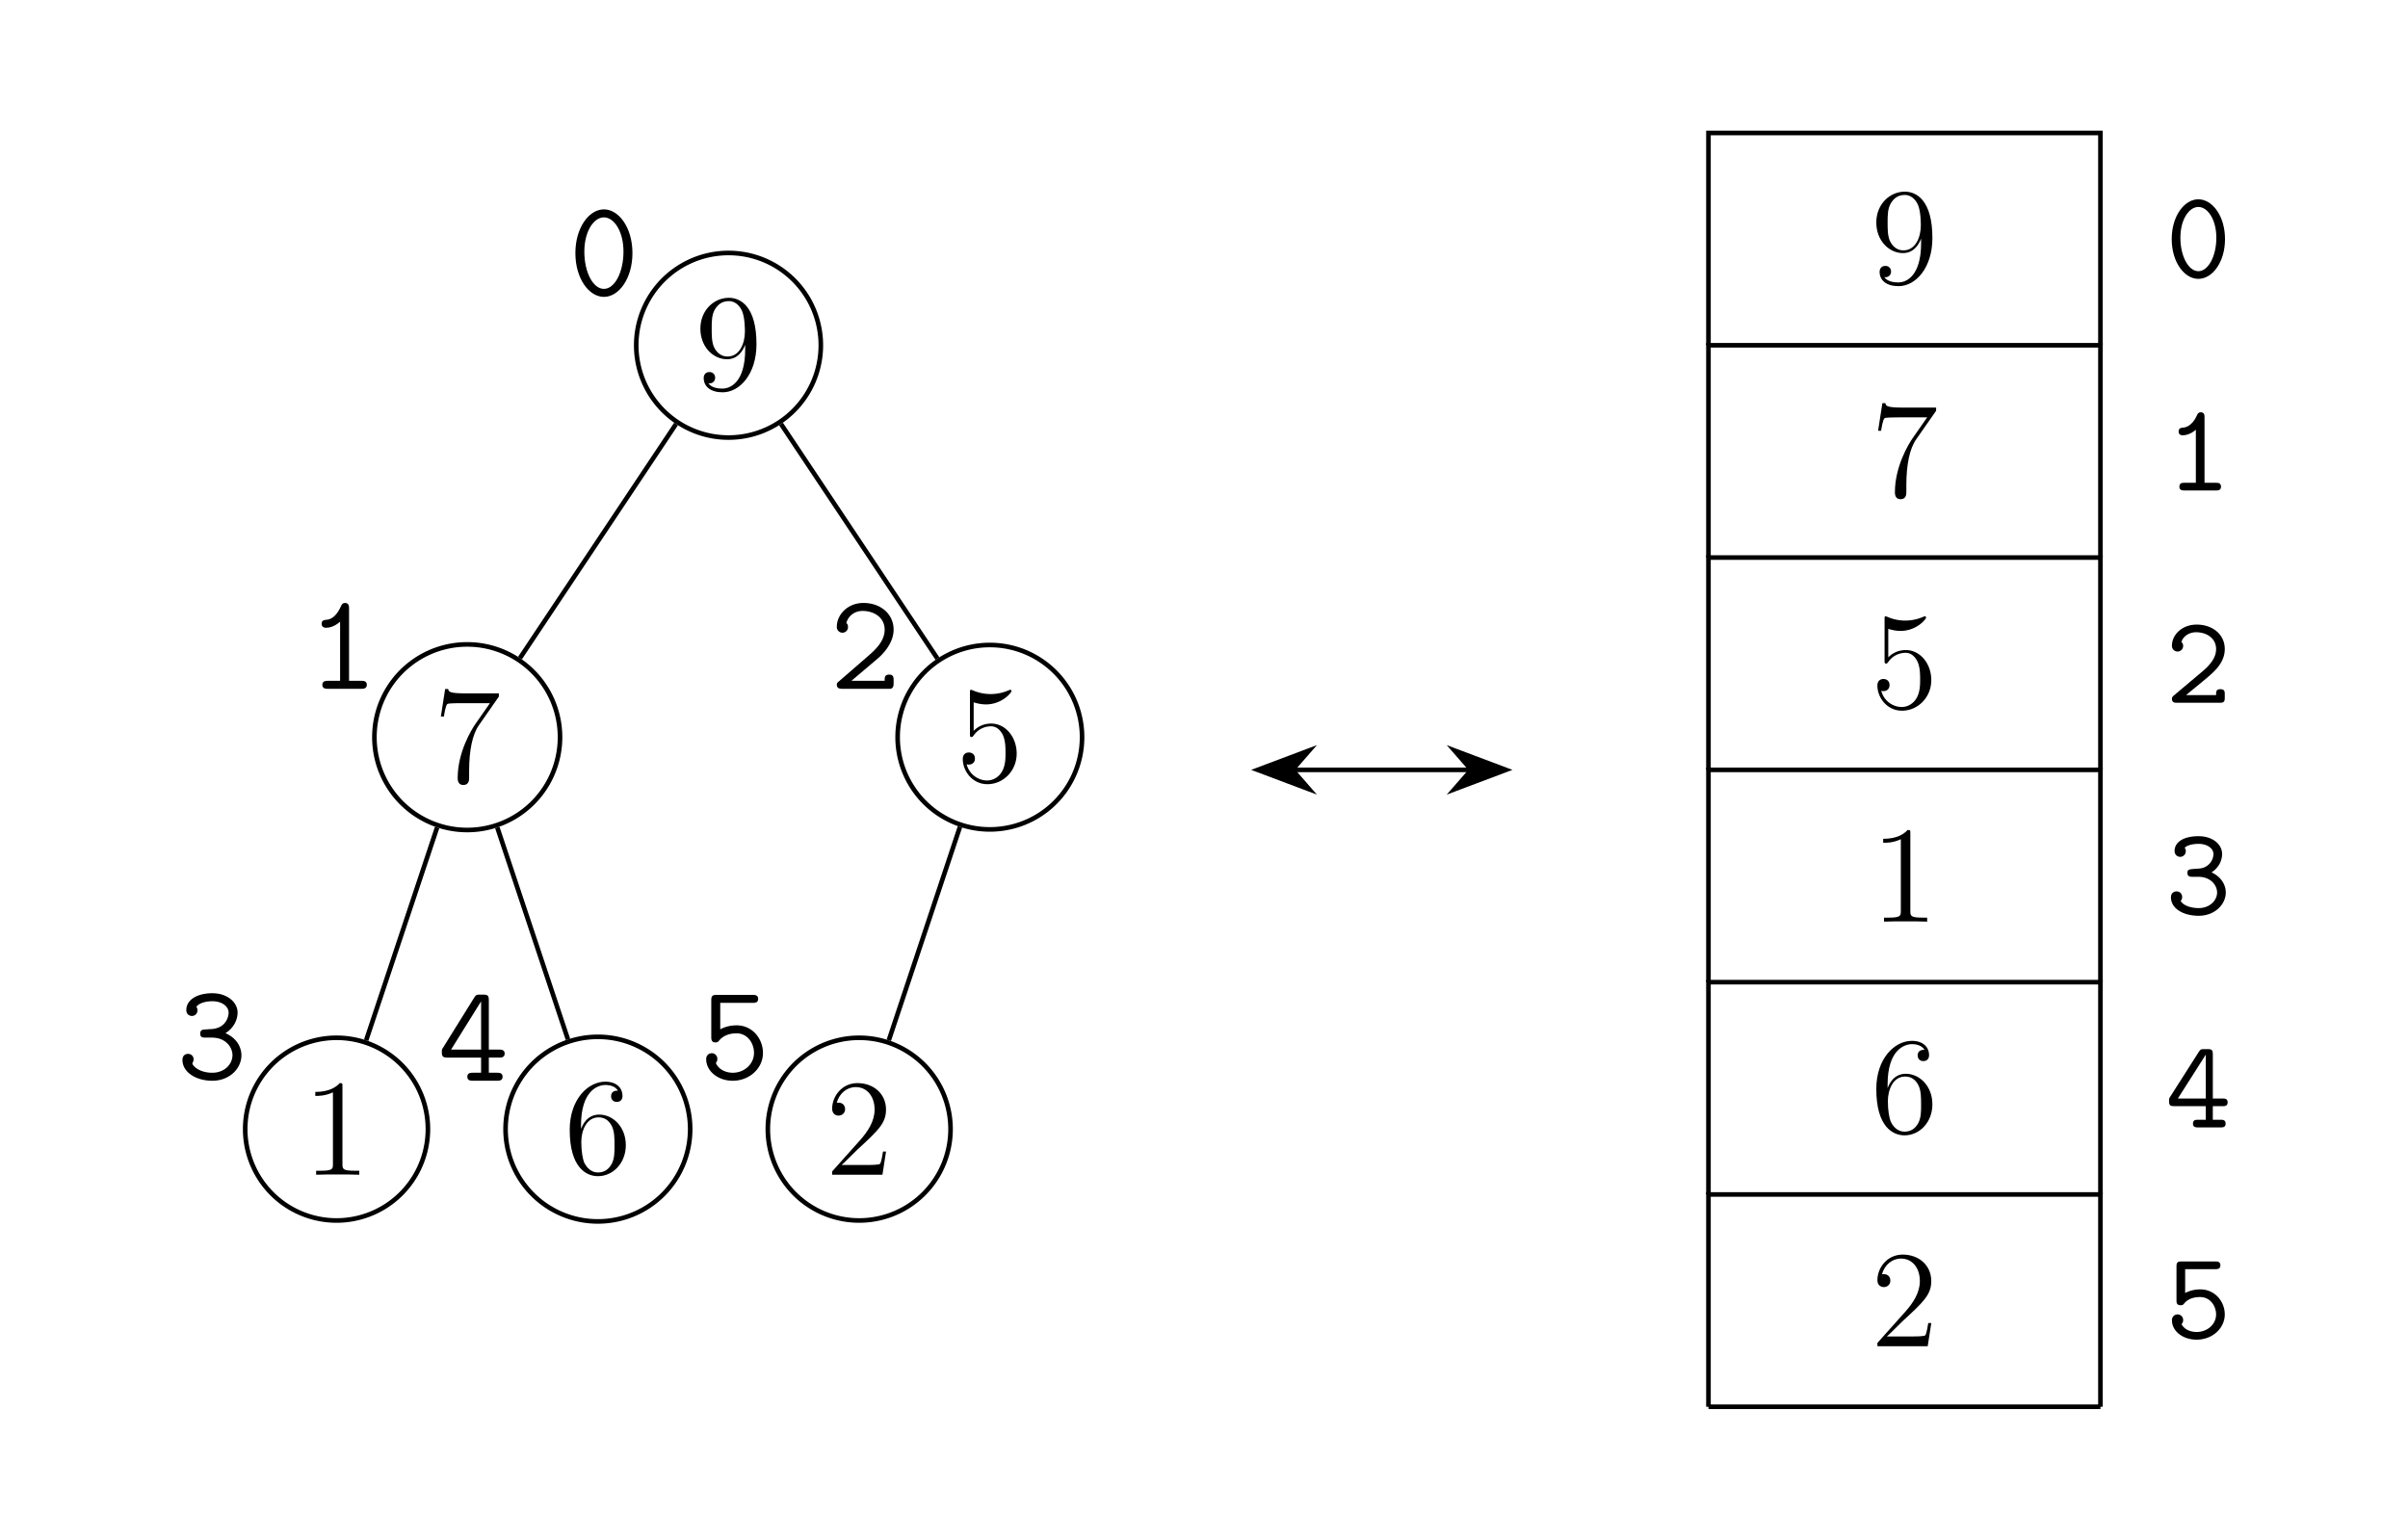 <svg xmlns="http://www.w3.org/2000/svg" xmlns:xlink="http://www.w3.org/1999/xlink" width="208.97pt" height="133.63pt" viewBox="0 0 208.97 133.63"><defs><path id="r" d="M5.15-2.073c0-1.102-.84-2.171-2.128-2.171-.382 0-.862.076-1.31.316V-6h2.62c.163 0 .436 0 .436-.328 0-.338-.262-.338-.437-.338H1.396c-.36 0-.436.098-.436.447v2.902c0 .197 0 .448.35.448.196 0 .24-.055.327-.164.294-.35.741-.545 1.374-.545.895 0 1.386.796 1.386 1.505 0 .873-.775 1.527-1.691 1.527-.306 0-1.004-.087-1.31-.687.055-.054.142-.13.142-.349a.48.48 0 0 0-.48-.49.483.483 0 0 0-.49.523C.567-.644 1.483.12 2.705.12 4.069.12 5.15-.862 5.15-2.073"/><path id="q" d="M5.4-2.171c0-.338-.261-.338-.436-.338h-.85v-3.84c0-.36-.077-.448-.448-.448H3.36c-.262 0-.316.011-.458.23L.415-2.663c-.099.142-.099.164-.099.382 0 .36.099.436.437.436h2.75v1.178h-.677c-.175 0-.437 0-.437.339 0 .327.273.327.437.327h1.963c.164 0 .437 0 .437-.327 0-.339-.262-.339-.437-.339h-.676v-1.178h.851c.164 0 .436 0 .436-.327M3.502-2.51H1.08l2.422-3.808z"/><path id="n" d="M4.822-.327c0-.339-.262-.339-.436-.339h-.993v-5.673c0-.174 0-.447-.327-.447-.208 0-.273.13-.328.262-.414.927-.981 1.047-1.189 1.069-.174.01-.403.033-.403.338 0 .273.196.328.36.328.207 0 .654-.066 1.134-.48v4.603h-.993c-.174 0-.436 0-.436.339 0 .327.273.327.436.327h2.739c.163 0 .436 0 .436-.327"/><path id="p" d="M5.237-1.898c0-.775-.513-1.419-1.233-1.746.61-.393.916-1.015.916-1.604 0-.807-.796-1.538-2.05-1.538-1.31 0-2.074.524-2.074 1.276a.486.486 0 1 0 .971.022.45.45 0 0 0-.098-.294c.338-.339 1.113-.339 1.211-.339.742 0 1.288.393 1.288.884 0 .327-.164.71-.459.95-.349.283-.621.305-1.014.327-.622.043-.786.043-.786.36 0 .338.262.338.437.338h.502c1.08 0 1.636.73 1.636 1.364 0 .665-.61 1.353-1.604 1.353-.436 0-1.276-.12-1.56-.633.055-.055.131-.12.131-.338a.477.477 0 0 0-.48-.48c-.25 0-.491.163-.491.512C.48-.513 1.538.12 2.88.12c1.43 0 2.357-1.004 2.357-2.018"/><path id="o" d="M5.15-.447v-.284c0-.207 0-.447-.371-.447-.382 0-.382.207-.382.512H1.8c.644-.556 1.691-1.374 2.16-1.81.688-.612 1.19-1.31 1.19-2.183 0-1.309-1.102-2.127-2.433-2.127-1.288 0-2.15.895-2.15 1.822a.486.486 0 1 0 .971.033.45.45 0 0 0-.152-.35c.163-.501.676-.84 1.276-.84.895 0 1.735.502 1.735 1.462 0 .764-.535 1.397-1.255 1.997L.731-.632c-.098.087-.164.141-.164.294C.567 0 .84 0 1.015 0h3.698c.36 0 .437-.098.437-.447"/><path id="m" d="M5.171-3.328c0-2.029-1.112-3.458-2.313-3.458-1.221 0-2.312 1.462-2.312 3.448C.546-1.31 1.658.12 2.858.12c1.222 0 2.313-1.462 2.313-3.448m-.752-.12c0 1.615-.71 2.903-1.56 2.903s-1.56-1.288-1.56-2.903c0-1.592.752-2.673 1.56-2.673.796 0 1.56 1.07 1.56 2.673"/><path id="l" d="M5.537-2.272c0-1.208-.897-2.392-2.284-2.392-.395 0-.92.071-1.423.346v-2.296h2.81c.168 0 .479 0 .479-.347s-.311-.347-.479-.347H1.53c-.382 0-.478.096-.478.467v3.193c0 .168 0 .467.36.467.19 0 .238-.06.334-.18.359-.418.885-.61 1.507-.61.933 0 1.507.85 1.507 1.699 0 .968-.837 1.722-1.842 1.722-.622 0-1.256-.3-1.47-.861.047-.048.13-.132.13-.347a.49.49 0 0 0-.478-.49c-.107 0-.49.06-.49.526C.61-.718 1.603.144 2.918.144c1.447 0 2.62-1.077 2.62-2.416"/><path id="k" d="M5.8-2.356c0-.347-.31-.347-.478-.347h-.897v-4.282c0-.394-.084-.49-.49-.49H3.66c-.287 0-.347.012-.49.24L.453-2.87c-.107.155-.107.179-.107.394 0 .419.155.467.478.467h2.93v1.315h-.717c-.168 0-.479 0-.479.347S2.87 0 3.038 0h2.105c.167 0 .478 0 .478-.347s-.31-.347-.478-.347h-.718v-1.315h.897c.168 0 .479 0 .479-.347m-2.045-.347H1.148l2.607-4.186z"/><path id="h" d="M5.179-.347c0-.347-.323-.347-.49-.347H3.635V-6.96c0-.18 0-.49-.347-.49-.203 0-.275.108-.347.263-.227.514-.622 1.148-1.256 1.196-.179.012-.43.036-.43.347 0 .203.12.347.383.347.67 0 1.184-.503 1.22-.527v5.131H1.805c-.167 0-.49 0-.49.347s.323.347.49.347h2.882c.168 0 .49 0 .49-.347"/><path id="j" d="M5.633-2.07c0-.609-.335-1.458-1.387-1.913.73-.454 1.052-1.172 1.052-1.794 0-.897-.897-1.674-2.188-1.674-1.328 0-2.26.574-2.26 1.459 0 .395.298.514.49.514a.48.48 0 0 0 .478-.49c0-.191-.096-.311-.096-.311.359-.454 1.184-.478 1.388-.478.813 0 1.41.43 1.41.992 0 .347-.226 1.34-1.482 1.424-.443.023-.634.047-.682.047-.24.024-.299.18-.299.347 0 .347.251.347.455.347h.55c1.244 0 1.794.873 1.794 1.519 0 .79-.694 1.53-1.746 1.53-1.196 0-1.735-.645-1.735-.812l.024-.06a.6.6 0 0 0 .084-.287.47.47 0 0 0-.478-.479c-.252 0-.49.156-.49.527C.514-.622 1.65.144 3.11.144c1.507 0 2.523-1.077 2.523-2.213"/><path id="i" d="M5.537-.49v-.252c0-.215 0-.49-.382-.49-.395 0-.395.251-.395.538H1.878L4.162-2.63c.168-.144 1.375-1.172 1.375-2.5 0-1.363-1.124-2.32-2.619-2.32C1.531-7.451.61-6.411.61-5.406a.49.49 0 0 0 .49.538.48.48 0 0 0 .479-.49c0-.227-.084-.3-.144-.347.168-.634.718-1.052 1.411-1.052 1.017 0 1.914.586 1.914 1.626 0 .933-.706 1.65-1.351 2.213L.777-.634C.646-.526.61-.49.61-.347.61 0 .933 0 1.1 0h4.174c.263-.072.263-.311.263-.49"/><path id="g" d="M5.55-3.648c0-2.224-1.185-3.803-2.476-3.803C1.77-7.451.598-5.848.598-3.66.598-1.435 1.782.144 3.074.144c1.303 0 2.475-1.603 2.475-3.792m-.778-.131c0 1.77-.753 3.229-1.698 3.229S1.375-1.997 1.375-3.78s.826-2.977 1.699-2.977S4.772-5.561 4.772-3.78"/><path id="e" d="M5.262-2.404c0-1.423-.956-2.607-2.212-2.607-.682 0-1.208.299-1.52.634v-2.476c.515.167.934.18 1.065.18 1.352 0 2.213-.993 2.213-1.16 0-.049-.024-.108-.096-.108 0 0-.048 0-.155.047a3.9 3.9 0 0 1-1.555.323c-.79 0-1.352-.239-1.579-.335-.083-.035-.12-.035-.12-.035-.095 0-.095.071-.095.263v3.552c0 .215 0 .287.143.287.06 0 .072-.012.192-.156.335-.49.897-.777 1.495-.777.634 0 .945.586 1.04.79.204.466.216 1.052.216 1.506s0 1.136-.335 1.675c-.263.43-.73.73-1.256.73-.79 0-1.567-.539-1.782-1.412.06.024.131.036.191.036.204 0 .527-.12.527-.526 0-.335-.228-.527-.527-.527-.215 0-.526.108-.526.574 0 1.017.813 2.177 2.14 2.177 1.352 0 2.536-1.136 2.536-2.655"/><path id="a" d="M5.358-3.935c0-3.217-1.34-4.018-2.392-4.018C1.65-7.953.49-6.853.49-5.274S1.603-2.62 2.8-2.62c.885 0 1.34-.646 1.578-1.256v.395c0 2.822-1.255 3.408-1.973 3.408-.287 0-.921-.036-1.22-.454h.072c.084.024.514-.048.514-.49 0-.264-.18-.491-.49-.491s-.503.203-.503.514c0 .742.598 1.244 1.639 1.244 1.495 0 2.942-1.59 2.942-4.186M4.353-5.01c0 1.004-.454 2.153-1.507 2.153-.753 0-1.076-.61-1.184-.838-.19-.454-.19-1.028-.19-1.566 0-.67 0-1.244.31-1.735.215-.323.538-.67 1.184-.67.682 0 1.029.599 1.148.874.24.586.24 1.602.24 1.782"/><path id="c" d="M4.904 0v-.347h-.371C3.48-.347 3.444-.49 3.444-.92v-6.745c0-.275 0-.287-.239-.287-.287.323-.885.765-2.117.765v.347c.275 0 .873 0 1.531-.311v6.231c0 .43-.036.574-1.088.574h-.37V0c.322-.024 1.482-.024 1.877-.024s1.543 0 1.866.024"/><path id="b" d="M5.681-7.427v-.275H2.799c-1.448 0-1.471-.156-1.52-.383h-.262L.646-5.693h.263c.036-.215.143-.957.299-1.088.096-.072.993-.072 1.16-.072h2.536L3.636-5.035C3.313-4.57 2.105-2.607 2.105-.36c0 .132 0 .61.49.61.503 0 .503-.466.503-.622v-.598c0-1.782.287-3.17.849-3.97z"/><path id="d" d="M5.358-2.44c0-1.59-1.112-2.655-2.308-2.655-1.065 0-1.46.921-1.579 1.256v-.323c0-3.026 1.471-3.504 2.117-3.504.43 0 .861.131 1.088.49-.143 0-.598 0-.598.49 0 .263.18.49.49.49.3 0 .503-.179.503-.526 0-.621-.454-1.231-1.495-1.231C2.069-7.953.49-6.411.49-3.78.49-.49 1.926.25 2.942.25c1.304 0 2.416-1.136 2.416-2.69m-.98-.012c0 .61 0 1.148-.228 1.603-.299.574-.73.777-1.208.777-.753 0-1.112-.67-1.22-.92-.107-.312-.227-.898-.227-1.735 0-.945.43-2.129 1.507-2.129.658 0 1.005.443 1.184.85.191.442.191 1.04.191 1.554"/><path id="f" d="M5.262-2.01H5c-.036.204-.131.862-.25 1.053-.085.108-.766.108-1.125.108H1.41c.323-.275 1.053-1.04 1.364-1.328 1.818-1.674 2.487-2.296 2.487-3.48 0-1.375-1.088-2.296-2.475-2.296S.586-6.77.586-5.741c0 .61.526.61.562.61.251 0 .562-.18.562-.562 0-.335-.227-.562-.562-.562-.107 0-.131 0-.167.012.227-.813.873-1.364 1.65-1.364 1.017 0 1.639.85 1.639 1.95 0 1.017-.586 1.902-1.268 2.667L.586-.287V0h4.365z"/></defs><path fill="none" stroke="#000" stroke-miterlimit="10" stroke-width=".399" d="M71.233 29.966a8.01 8.01 0 1 0-16.02 0 8.01 8.01 0 0 0 16.02 0Z"/><use xlink:href="#a" x="-8.781" y="-42.054" transform="translate(69.071 75.853)scale(1)"/><path fill="none" stroke="#000" stroke-miterlimit="10" stroke-width=".399" d="M48.6 63.982a8.054 8.054 0 1 0-16.108 0 8.054 8.054 0 0 0 16.108 0Z"/><use xlink:href="#b" x="-8.781" y="-42.054" transform="translate(46.394 109.935)scale(1)"/><path fill="none" stroke="#000" stroke-miterlimit="10" stroke-width=".399" d="m58.67 36.796-13.547 20.32M37.135 97.998a7.928 7.928 0 1 0-15.856 0 7.928 7.928 0 0 0 15.856 0Z"/><use xlink:href="#c" x="-8.781" y="-42.054" transform="translate(35.055 144.01)scale(1)"/><path fill="none" stroke="#000" stroke-miterlimit="10" stroke-width=".399" d="m37.936 71.812-6.16 18.476M59.894 97.998a8.01 8.01 0 1 0-16.02 0 8.01 8.01 0 0 0 16.02 0Z"/><use xlink:href="#d" x="-8.781" y="-42.054" transform="translate(57.732 143.885)scale(1)"/><path fill="none" stroke="#000" stroke-miterlimit="10" stroke-width=".399" d="m43.155 71.812 6.133 18.399M93.903 63.982a8.002 8.002 0 1 0-16.005 0 8.002 8.002 0 0 0 16.005 0Z"/><use xlink:href="#e" x="-8.781" y="-42.054" transform="translate(91.748 109.863)scale(1)"/><path fill="none" stroke="#000" stroke-miterlimit="10" stroke-width=".399" d="m67.776 36.796 13.575 20.362M82.49 97.998a7.928 7.928 0 1 0-15.856 0 7.928 7.928 0 0 0 15.856 0Z"/><use xlink:href="#f" x="-8.781" y="-42.054" transform="translate(80.41 144.01)scale(1)"/><path fill="none" stroke="#000" stroke-miterlimit="10" stroke-width=".399" d="m83.307 71.763-6.175 18.525"/><use xlink:href="#g" x="-8.781" y="-42.054" transform="translate(58.116 67.676)scale(1)"/><use xlink:href="#h" x="-8.781" y="-42.054" transform="translate(35.438 101.835)scale(1)"/><use xlink:href="#i" x="-8.781" y="-42.054" transform="translate(80.793 101.835)scale(1)"/><use xlink:href="#j" x="-8.781" y="-42.054" transform="translate(24.1 135.708)scale(1)"/><use xlink:href="#k" x="-8.781" y="-42.054" transform="translate(46.777 135.851)scale(1)"/><use xlink:href="#l" x="-8.781" y="-42.054" transform="translate(69.455 135.708)scale(1)"/><path fill="none" stroke="#000" stroke-miterlimit="10" stroke-width=".399" d="M112.247 66.817h15.34"/><path d="m109.145 66.817 4.468 1.682-1.466-1.682 1.466-1.682Z"/><path fill="none" stroke="#000" stroke-miterlimit="10" stroke-width=".399" d="m109.145 66.817 4.468 1.682-1.466-1.682 1.466-1.682Z"/><path d="m130.688 66.817-4.468-1.682 1.466 1.682-1.466 1.682Z"/><path fill="none" stroke="#000" stroke-miterlimit="10" stroke-width=".399" d="m130.688 66.817-4.468-1.682 1.466 1.682-1.466 1.682ZM148.263 29.966V11.541h34.017v18.425"/><use xlink:href="#a" x="-8.781" y="-42.054" transform="translate(171.119 66.64)scale(1)"/><use xlink:href="#m" x="-8.778" y="-42.04" transform="translate(196.697 66.123)scale(1)"/><path fill="none" stroke="#000" stroke-miterlimit="10" stroke-width=".399" d="M148.263 48.391V29.966h34.017v18.425"/><use xlink:href="#b" x="-8.781" y="-42.054" transform="translate(171.119 85.131)scale(1)"/><use xlink:href="#n" x="-8.778" y="-42.04" transform="translate(196.697 84.608)scale(1)"/><path fill="none" stroke="#000" stroke-miterlimit="10" stroke-width=".399" d="M148.263 66.817V48.39h34.017v18.426"/><use xlink:href="#e" x="-8.781" y="-42.054" transform="translate(171.119 103.485)scale(1)"/><use xlink:href="#o" x="-8.778" y="-42.04" transform="translate(196.697 103.034)scale(1)"/><path fill="none" stroke="#000" stroke-miterlimit="10" stroke-width=".399" d="M148.263 85.242V66.817h34.017v18.425"/><use xlink:href="#c" x="-8.781" y="-42.054" transform="translate(171.119 122.042)scale(1)"/><use xlink:href="#p" x="-8.778" y="-42.04" transform="translate(196.697 121.399)scale(1)"/><path fill="none" stroke="#000" stroke-miterlimit="10" stroke-width=".399" d="M148.263 103.668V85.242h34.017v18.426"/><use xlink:href="#d" x="-8.781" y="-42.054" transform="translate(171.119 140.342)scale(1)"/><use xlink:href="#q" x="-8.778" y="-42.04" transform="translate(196.697 139.89)scale(1)"/><path fill="none" stroke="#000" stroke-miterlimit="10" stroke-width=".399" d="M148.263 122.093v-18.425h34.017v18.425"/><use xlink:href="#f" x="-8.781" y="-42.054" transform="translate(171.119 158.893)scale(1)"/><use xlink:href="#r" x="-8.778" y="-42.04" transform="translate(196.697 158.19)scale(1)"/><path fill="none" stroke="#000" stroke-miterlimit="10" stroke-width=".399" d="M148.263 122.093h34.017"/></svg>